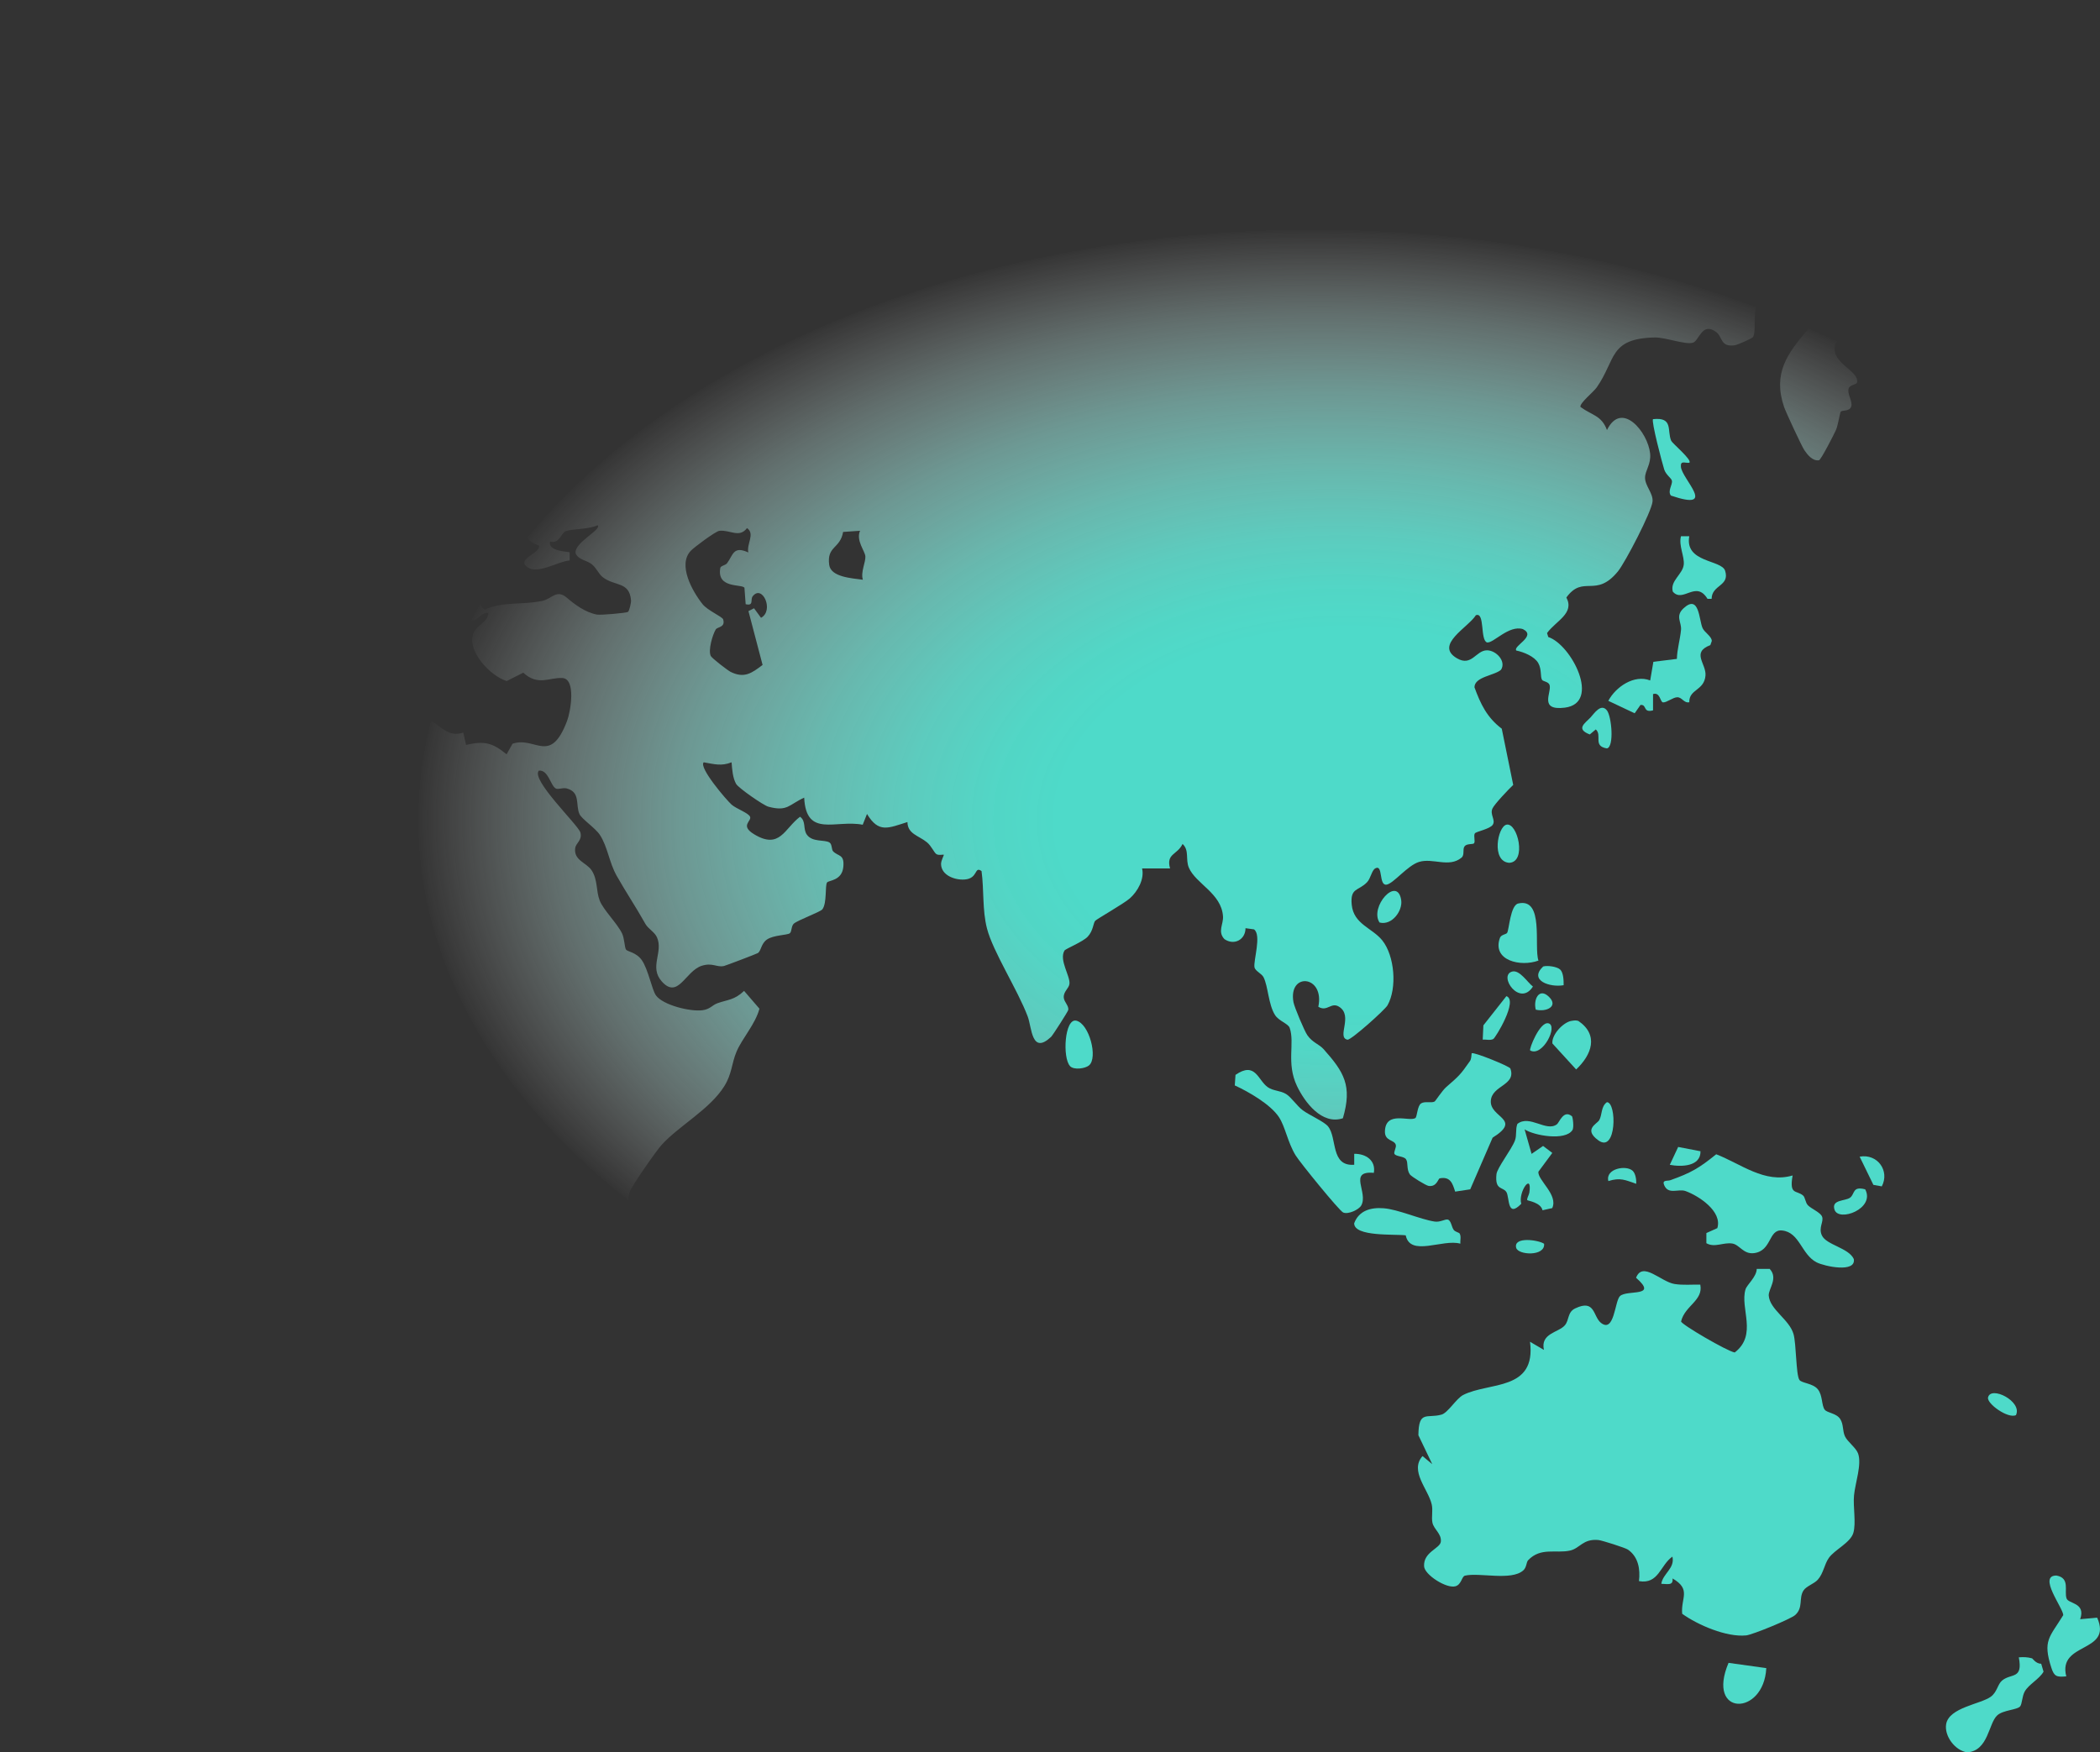 <?xml version="1.0" encoding="UTF-8"?>
<svg id="Layer_1" data-name="Layer 1" xmlns="http://www.w3.org/2000/svg" xmlns:xlink="http://www.w3.org/1999/xlink" viewBox="0 0 376.06 313.85">
  <rect x="0" y="0" width="376.06" height="313.85" fill="#333333" stroke="none"/>
  <defs>
    <style>
      .cls-1 {
        fill: #4edac9;
      }

      .cls-2 {
        fill: url(#radial-gradient);
      }
    </style>
    <radialGradient id="radial-gradient" cx="235.05" cy="147.15" fx="244.39" fy="147.15" r="161.84" gradientTransform="translate(0 49.77) scale(1 .66)" gradientUnits="userSpaceOnUse">
      <stop offset=".32" stop-color="#4edac9"/>
      <stop offset=".39" stop-color="#53dbca" stop-opacity=".97"/>
      <stop offset=".48" stop-color="#62decf" stop-opacity=".89"/>
      <stop offset=".59" stop-color="#7ae3d6" stop-opacity=".75"/>
      <stop offset=".72" stop-color="#9ceae1" stop-opacity=".55"/>
      <stop offset=".85" stop-color="#c8f3ee" stop-opacity=".31"/>
      <stop offset=".99" stop-color="#fdfefe" stop-opacity=".01"/>
      <stop offset=".99" stop-color="#fff" stop-opacity="0"/>
    </radialGradient>
  </defs>
  <path class="cls-2" d="M180.51,14.16l-.31-1.51c-5.04-1.54.59-4.28,3.18-4.71,1.86-.31,3.77-.03,5.63-.11v-1.96c2.63,1.26,4.1-1.97,5.26.98,2.69-2.01,5.23-.17,8.24-.5.55-1.27-1.03-.87-1.03-1.23,0-1.17,1.58-4.44,3-4.88,4.48-1.37,4.58,3.22,7.01,3.98,1.81.57,1.84-.98,3.28-1.27,1.12-.21,2.56.04,3.67.3.9.21,5.84,3.42,6,3.92,1.77,5.17-8.97,5.96-9.93,9.9,2.4-.63,4.24-2.53,6.79-2.88s7.96-.29,10.48-.07c3.95.35,7.12,2.78,10.92,3.47.89-4.12,4.78-4.17,8.16-2.57,2.23,1.05,3.56,3.87.16,4.03v1.41c2.74.28,9.49,4.43,8.98-.47,1.5-.13,1.85,1.84,3.27,1.97,1.15.11,1.92-.89,2.95-.93s7.2,2.21,6.72-.23c-2.64-1.61,1.34-4.43,2.74-4.14.55.11.96,1.08,1.67,1.3,1.01.29,2.17-.14,3.17.33.72.33.82,1.68,1.31,1.75,1.48.22,4.21-1.69,6.83-.91,1.29.38,5.54,4.18,7.7,4.67,3.9.88,6.06-2.04,10.65-.14,2.51,1.03,4.19,5.19,6.28,5.13,1.1-.03,1.01-1.3,1.84-1.64,1.24-.52,8.52-.14,10.04.18.39.08.4.77.71.96,2.17,1.29,2.92-1.02,2.64-2.91,3.03.8,7.36.48,10.15,1.08,1.22.26,2.46,1.67,3.84,2.11,1.85.58,3.97.32,5.87,1.54.96.61,1.34,2.04,2.15,2.37.96.39,2.45-.8,3.53-.05.44.31.31,1.27.58,1.61.48.58,2.34.41,3.17,1.06.7.56.78,2.17,1.47,2.48l.71-.04c.69-2.82,5.09.27,6.34.39.95.09,3.51-1.23,3.49.65-.01,2.12-1.77,3.14-3.81,2.9-.71,1.81,2.73,3.32.51,4.63-2.83,1.67-2.91-1.73-3.6-2.1-.59-.31-1.73.04-2.55-.19-.69-.19-1.03-1.08-1.7-1.28-3.43-.99-4.27,1.14-5.22-4.42h-1.87c-.93,1.48.06,2.56.38,4.03l-3.43,2.49c0,.87,9.48,4.39,4.74,7.5-3.42-3.6-5.02,1.64-9.2.59l-2.06,6.29c-2.47.36-2.09-2.94-4.73-2.96-.39,0-6.76,2.86-7.11,3.11-.29.21-1.47,2.23-1.56,2.64-.74,3.31,4.33,4.51,3.95,6.68-.07.42-1.27.38-1.5,1.06-.34.99.78,2.37.44,3.29-.32.88-1.6.58-1.87.89-.13.14-.49,2.47-.86,3.3-.34.77-2.69,5.35-3.03,5.4-1.15.18-2.07-.99-2.63-1.82-.49-.74-3.28-6.74-3.61-7.69-2.07-6.04.55-9.61,4.27-13.92,1.65-1.91,5.56-3.27,3-6.33-2.01-.6-1.8,2.84-3.49,2.94-1.8,0-1.43-3.27-5.5-2.98-5.09.37-2.88,6.04-3.86,7.73-.14.24-2.77,1.41-3.28,1.48-2.61.35-2.12-1.5-3.33-2.39-2.53-1.85-3.02,1.56-4.13,1.92-1.32.43-4.91-.97-6.88-.93-8.21.19-6.88,3.97-10.37,8.95-.6.85-3.08,2.81-2.91,3.49,2.04,1.51,3.78,1.5,4.75,4.14,2.64-5.38,7.35.4,7.73,4.21.19,1.95-.9,3-.91,4.33,0,1.47,1.48,2.79,1.34,4.27-.16,1.79-4.86,10.86-6.2,12.51-3.99,4.88-6.19.5-9.23,4.67,1.52,2.86-1.89,4.19-3.46,6.37l.22.71c4.14,1.35,9.51,11.82,2.97,12.65-4.75.59-2.31-2.76-2.74-4.07-.2-.59-1.16-.62-1.34-.9-.35-.55-.04-1.88-.68-3.01-.67-1.19-2.62-1.98-3.94-2.25-.64-.82,3.72-2.58,1.18-3.84-2.53-.77-5.31,2.6-6.42,2.39-1.27-.43-.34-5.53-2-4.87-1.35,2.18-7.46,5.31-3.4,7.7,2.67,1.57,3.39-1.41,5.39-1.42,1.64,0,3.49,1.96,2.52,3.48-1.15,1.05-4.73,1.23-4.76,3.14,1.1,3.02,2.25,5.42,4.89,7.42l2.05,10.07c-.79.74-3.38,3.46-3.72,4.23-.49,1.09.61,2.05.06,2.9-.49.77-3,1.22-3.21,1.55-.28.46.14,1.45-.15,1.78-.2.23-1.31,0-1.7.55s.06,1.52-.54,2.02c-2.24,1.85-5.14,0-7.6.76-2.08.63-4.59,3.9-5.83,4.07-1.43.2-.57-3.7-2-2.92-.65.35-.82,1.78-1.47,2.47-1.53,1.62-3.06.93-2.76,4.04.34,3.51,3.67,4.15,5.47,6.39,2.23,2.78,2.68,8.56.94,11.63-.47.83-6.56,6.28-7.17,6.16-2-.4,1.09-4.27-1.5-5.9-1.44-.91-2.12.98-3.72,0,1.19-5.65-5.42-6.26-4.45-.81.16.87,1.94,5.11,2.48,5.9.94,1.35,2.08,1.58,2.92,2.51,3.66,4.11,5.16,6.55,3.45,12.37-3.74,1.25-6.82-2.84-8.22-5.77-1.96-4.12-.35-7.69-1.31-10.42-.27-.77-1.95-1.22-2.63-2.31-1.19-1.88-1.22-5.11-2.05-6.76-.34-.67-1.48-1.09-1.62-1.78-.23-1.15,1.31-5.8-.09-6.79l-1.52-.21c0,2.05-2.03,3.15-3.77,1.96-1.28-1.35-.16-2.65-.26-4.09-.28-4.13-4.86-5.81-6.11-8.7-.64-1.49.12-3.11-1.13-4.26-.94,1.99-2.99,1.69-2.24,4.39h-5.01c.45,1.9-.79,4.13-2.22,5.38-1.02.9-5.92,3.7-6.17,3.99-.37.42-.34,1.77-1.34,2.84-.88.95-3.96,2.16-4.17,2.5-1.01,1.7,1.06,4.55.89,5.97-.1.82-1.07,1.34-1.02,2.42.04.82.97,1.5.8,2.27-.06.27-2.74,4.48-3.07,4.8-3.51,3.28-3.44-1.69-4.18-3.65-1.81-4.81-6.23-11.6-7.3-15.79-.85-3.32-.51-6.9-.97-10.26-1.33-.95-.57,1.33-3.01,1.51-1.75.14-4.2-.74-4.24-2.76-.01-.64.55-1.61.49-1.67-.1-.08-.93.16-1.34-.13s-.88-1.44-1.65-2.08c-1.47-1.23-3.49-1.48-3.52-3.65-3.44,1.07-5.14,2.04-7.24-1.45l-.77,1.93c-4.84-.95-10.13,2.4-10.48-4.85-2.74,1.24-2.97,2.55-6.41,1.62-.92-.25-5.38-3.37-5.78-4.08-.61-1.07-.72-2.64-.81-3.87-1.84.73-3.15.32-4.99,0-.95.89,4.04,6.73,4.98,7.57.82.74,2.98,1.47,3.31,2.16.38.81-1.89,1.57.74,3.16,4.61,2.79,5.42-1.04,8.22-3.14,1.12.81.49,2.17,1.22,3.21.99,1.4,3.23.85,4.06,1.41.47.31.34,1.24.63,1.56.92.97,2.06.47,1.84,2.79-.24,2.53-2.65,2.39-2.92,2.81-.38.58.01,3.67-.83,4.8-.36.47-4.4,1.94-5.11,2.56-.49.43-.35,1.46-.73,1.73-.49.35-2.92.31-4.09,1.12-1.08.75-1.02,2.05-1.64,2.43-.28.17-5.73,2.24-6.05,2.31-1.3.29-2.04-.65-3.98-.04-2.95.94-4.22,6.08-7.16,2.81-2.32-2.59.33-5.24-.87-7.92-.42-.94-1.58-1.52-2.06-2.38-1.73-3.09-3.51-5.72-5.15-8.63-1.37-2.44-1.6-5.16-3-7.31-.83-1.27-3.25-2.83-3.66-3.74-.74-1.65.23-3.93-2.29-4.59-.74-.19-1.5.26-1.97,0-.94-.54-1.31-3.36-3.01-3.19-1.52,1.59,7.06,9.75,7.43,11.07.39,1.42-.81,1.86-.93,2.84-.27,2.18,2.03,2.56,2.94,3.94,1.13,1.69.78,3.7,1.45,5.41s3.05,3.98,3.99,5.86c.46.93.45,2.55.73,2.94.26.36,1.85.49,2.82,1.88,1.16,1.66,1.81,5.29,2.53,6.31,1.28,1.77,6.16,2.94,8.31,2.67,1.42-.19,1.71-.89,2.71-1.26,1.87-.67,3.01-.54,4.77-2.21l2.75,3.19c-.74,2.78-3.09,5.29-4.11,7.71-.9,2.14-.79,3.92-2.18,6.16-2.58,4.15-8.09,7.07-11.22,10.51-.95,1.04-5.43,7.44-5.76,8.52-.79,2.57-.42,9.79.36,12.35.68,2.2.66,1,1,4,.31,2.73,1.45,5.44.89,8.28-.27,1.35-2.06,1.9-2.09,3.56-1.6.12-4.39,1.07-5.39,2.3-.85,1.04-.25,2.04-.59,2.59-.22.37-2.35.58-2.95,1.39-2.23,3.04,1.44,7.68-.23,11.35-.8,1.76-3.53,1.39-4.13,2.08-1.04,1.18-.08,4.82-1.16,6.41-.7,1.03-2.1.96-2.5,1.59-.7,1.08-.18,2.95-1.01,4.26-.75,1.2-3.46,1.96-4.3,2.88-.68.75-.75,2.26-1.67,3.01-1.23,1-2.7.54-4,.97-.93.31-2,1.58-2.81,1.65s-2.47-1.62-4.84-.81c-.86.29-.97,1.47-1.54,1.9-2.54,1.9-7.55-2.33-7.32-4.62.01-.15,1.7-.71,1.57-1.96-2.68-1.01-1.59-2.09-2.03-3.83-.13-.53-1.15-.44-1.42-1.15-.47-1.24-.03-3.34-1.13-4.77-.7-.91-2.09-.72-2.4-1.56-.76-2.12-.14-7.99-.67-10.56-1.2-5.75-7.14-8.83-5.27-16.07.09-.35,2.93-5.64,3.35-6.35.39-.66,1.64-.31,1.54-2.01-.06-1.11-1.16-1.75-1.4-2.59-.35-1.24-2.57-9.15-2.61-9.65-.08-.9.69-1.76.43-2.8-.54-2.09-6.42-4.48-6.83-8.54-.19-1.86,1.36-.92,1.82-2.38.42-1.34-.39-2.35-.33-3.32.17-2.5,2.28-3.66-1.49-4.96-1.65-.58-5.18-.5-6.38-1.58-1.07-.96-.52-2.61-1.25-3.66-1.21-1.73-4.64-.34-6.23.19-1.22.42-4.74,2.64-5.2,2.75-2.33.57-7.27-1.46-10,.47-1.39.98-1,2.7-3.89,1.79-3.32-1.04-4.13-4.93-6.13-6.74-2.62-2.35-4.69-4.29-6.73-7.56-.59-.94-.56-2.35-1.26-3.18-.83-.97-1.93-.08-2.28-.65-.95-1.54,1.02-2.83.7-4.07l-2.93-2.54c2.74-1.85,4.52-3.21,3.96-6.79-.52-3.39-1.48-5.9-.99-9.79.23-1.85,1.88-3.7,2.38-5.48.25-.9-.04-2.69.21-2.97.13-.15,1.18-.13,1.69-.53,1.45-1.13,1.94-2.61,1.75-4.42,3.04,1.28,2.73-.52,4.22-1.97.66-.64,1.77-1.04,2.22-1.73,1.23-1.9-.06-4.91,1.16-7.17.79-1.46,2.72-2.65,4.36-1.81l3.28-5.81,5.41,2.38c.98-.24,1.21-1.77,1.85-2.14,1.81-1.02,9.99-3.32,12.28-3.63,2.49-.33,4.45.62,6.45.48,1.29-.1,2.37-1.15,3.38-.94.74.16,1.74,1.47,2.86,1.43-.76,2.91,1.49,4.84-1.97,6.54,2.27,3.91,6.27,2.57,9.16,3.73,1.07.43.63,1.56.89,1.8.33.29,1.84-.12,2.61.14.7.22.79,1.32,1.68,1.77.48.25,3.46.77,3.64.59-.24-2.23.1-4.64,2.32-5.79,3.33-1.72,4.25,3.2,8.16,1.9l.5,2.21c3.3-.78,4.78-.36,7.26,1.68l1.06-1.89c4.08-1.42,6.75,3.92,9.78-4.11.63-1.67,1.63-7.51-.84-7.66-2.31-.15-4.36,1.49-7.01-.96l-2.97,1.5c-3.08-.97-7.28-5.57-5.9-8.67.6-1.35,2.56-1.95,2.62-3.54-1.19-.13-1.76,1.22-2.86,1.38-1.47.22-2.6-1.68-3.94-.44l-.43,1.99-1.76.21-.52,1.48c.08.38,3.49,1.06,3,2.68l-1.98.02-.47,2.21c-2.75,1.07-2.37-.69-3.9-1.89.43-3.72-5.14-5.69-3.65-9.58-1.25-.29-6.76-3.9-7.35-4.54-.84-.94-1.81-3.69-2.42-4.7-1.44-2.36-4.17-.08-2.96,2.4,1.96,1.49,2.79,5.19,4.97,6.36,1.27.68,2.92.28,3.21.54.1.09.21,1.26.78,1.91,1.1,1.29,4.03,2.02,3.04,3.87-5.71-2.31-2.74.56-2.95,1.48-.37,1.59-2.62,2.27-2.75,2.49-.29.49.92,2.12-.31,2.37-1.08.22-4.42-1.33-3.74-2.92h3.99c.51-3.07.36-3.21-1.69-5.2-1.01-.98-2.64-1.63-3.75-2.42-.87-.61-3.55-2.34-4.02-2.9-1.13-1.35-.79-5.07-3.25-4.64-.42.08-.33,1.17-1.11,1.42-1.69.55-1.98-.36-3.42,1.92-1.81-1.04-3.64-1.9-5.79-1.15-.33,2.82-1.92,4.87-4,6.82-.91.86-2.36.73-3.11,2.38-.63,1.38.31,1.34.54,2.17.48,1.77-1.13,2.34-2.13,3.55-.43.53-.52,1.43-.89,1.79-1.16,1.13-3.1-.05-4.58.13-2.62.3-3.67,2.85-5.58-1.41-1.28.27-2.84.93-4.02,0-1.06-.84-.4-2.19-.82-2.87-.29-.48-1.89-.19-1.3-2.2.26-.89,1.65-1.2,1.91-2.54.13-.66.47-3.79.45-4.41-.04-1.39-1.71-2.46.58-4.35,2.69-2.21,5.3.37,7.34.62.78.1,1.52-.34,2.33-.35.91,0,2.34,1.05,3.08-.02.68-.97-.1-3.39.22-4.58.12-.44,1.38-.19.94-.97-.91-.79-.81-2.26-1.4-3.03-1.77-2.31-10.66-3.03.47-5.58.07-1.05-.96-1.73.26-2.44,2.73,2.17,6.31-.84,6.81-3.82l3.96-.29.54-3.64c2.02.52,1.92-1.07,2.76-1.41,1.39-.57,4.04-.37,5.46-1.54.3-.42-.4-2.79-.68-3.31-.64-1.19-2.36-1.17-2.12-3.27.3-2.74,4.02-.53,3.97-3.39l-1.47-1c.61-1.35.89-1.43,2.47-1.2-.43,1.56,1.27,2.68,1.46,3.73.31,1.75-3.63,4.44.06,7.7,1.78,1.57,2.17-.09,3.8-.25.87-.09,1.7.42,2.4.36,1.17-.11,2.33-1.98,4.19-2.21,2.52-.32,4.16,2.38,6.23-.71.45-.67,1.58-3.33,1.77-4.12.27-1.15-.45-5.94,2.13-4.29.7.45.63,2.31,2.7,1.7l.78-1.19-2.32-2.44c.03-1.16,2.96-3.05,4.11-3.17,1.89-.19,3,1.75,4.19.25-1.93-4.71-3.18-1.47-5.34-.84-4.62,1.35-7.35-2.46-7.66-6.48-.45-5.74,4.51-3.14,5.5-8.32l2.52.28c.64-3.04-5.43-3.81-6.54-2.12-.88,1.35-.08,3.62-.57,4.45-.09.16-2.63,2.08-2.93,2.26-1.13.68-2.79.15-3.6,1.85-2.45,5.19,3.31,6.74,2.54,10.24-.41,1.9-2.59,2.09-3.15,3.29-.5,1.08-.09,2.45-.73,3.55-.16.27-4.22,4.37-4.52,4.5-2.68-.05-1.66-1.93-2-3.32-.11-.46-1.05-.52-1.41-1.15-.86-1.49-.25-3.44-2.11-4.79-2.93-2.12-5.51,2.38-8.67,1.65-.23-.63-2.17-3.39-2.19-3.61-.03-.42.9-1.21.89-1.98-.02-1.16-1.63-1.13-1.94-2.01-1.8-5.16,5.1-7.56,8.9-8.47l.04-2.4c3.65.42,4.08-4.61,5.26-6.8.33-.61,4.11-4.76,4.74-5.13,1.49-.89,7.72-1.75,8.37-2.32.23-.19.13-.99.4-1.3,1.44-1.58,3.02-1.31.22-3.72v-.71l2.25-1.47.75,1.94c.85.22.24-.95.76-1,.94-.1,3.49,2.12,3.2.31-.74-4.5,2.35-.81,3.03-1.27l.76-1.44,1.02,1.94c1.02.21,1.98-.87,3.01-.96,3.31-.3,1.66,2.38,2.71,3.18.39.3,2.82.66,3.85,1.12,1.8.8,11.64,5.6,12.43,6.4,1.3,1.31.5,2.59-.75,3.69-2.51,2.21-6.36,1.21-9.02-.26.55,3.81,1.71,7.2,5.25,9.25,2.04-1.73-.4-1.29-1.01-2.42-1.42-2.64,2.56-3,3.97-2.01.85.59-.58,3.31,1.54,2.49,2.37-.93-.8-2.48-.8-3.16.02-2.43,3.17-2.19,4.79-3.66l3.26,1.45c.38-3.01-2.49-5.17-2-8.28,1.68-.36,4.06.36,4.74,1.96.49,1.14-.19,3.45,1.51,3.42.67,0,6.07-5.04,9.55-5.39,1.53-.16,2.28,1,2.86.91.53-.09,1.11-.99,1.77-1.15.84-.19,2.08.56,3.23.18.89-.29,2.67-4.61,3.34.22,3.2,1.02,1.64-2.04.99-3.8,2.49-1.93,8.85-.03,11.02,1.91.96.85,1.55,3.06,3.22,2.7.85-.19.59-.71.34-1.3-1.05-2.5-4.87-5.15-4.64-8.22l.12-.66c4.86-.66.71-9.62,7.08-7.77.75.22,1.11.9,1.45,1.51,1.62,2.96,2.09,9.24,3.02,12.65.44,1.59,2.22,2.65,1.56,5.14-.98,3.68-5.04,1.58-4.65,4.45,6.09,3.46,6.57-6.64,8.29-7.22,3.34-1.14,4.32,4.02,7.18,3.84-.19-1.1-1.92-1.54-2.36-2.08-.95-1.18-.56-2.98-2.79-3.89-2.02-.83-2.15.74-3.58.64-2.7-.19-1.39-3.99-1.88-5.54-.22-.7-1.17-.99-1.39-2.06-.16-.76-.22-5.66,1.23-5.11,1.74.97.88,2.69,1.73,4.17.32.55,3.63,3.08,4.03,2.65-.85-2.23-1.51-4.43,1.65-4.81,1.29,1.84,3.16,1.96,4.61,2.86,1.25.78,1.26,2.53,2.73,2.45.34-1.21-1.09-3.87-1.96-4.54-.69-.54-1.4-.27-2.01-.58-1.91-.96-1.21-5.11.72-5.11h7.75l.11-.02ZM94.01,94.09c-2.75-.08-2.15,5.22-3.48,6.13l-2.51-.29c.35,1.22-1.02,2.23-1.2,2.91-.17.63.27,1.34.11,2.08-.28,1.35-2.01,2.88-.15,4.28,3.23-1.52,6.77-.81,10.36-1.59,1.71-.37,2.51-2.12,4.34-.58,1.45,1.23,3.27,2.63,5.41,3.04.68.13,5.27-.29,5.55-.47.26-.16.6-1.65.56-2.09-.29-3.43-2.94-2.45-5.1-4.17-.68-.54-1.06-1.55-1.86-2.23-.91-.79-2.4-.77-2.96-1.99-.37-1.9,4.78-4.29,3.93-5.05-1.62.76-4.4.63-5.67,1.04-.85.27-1.11,2.34-2.83,1.88-.48,1.82,3.34,1.76,3.5,1.95v1.44c-2.03.13-5.61,2.51-7.51,1.24-2.24-1.5,2.38-2.53,2.01-3.9-2.29-.88-2.09-1.36-2.5-3.66h0ZM134.01,98.96c-.36-1.55,1.26-3.34-.24-4.38-1.38,1.84-3.06.27-4.95.49-.69.08-4.52,2.94-5.12,3.58-2.37,2.5.26,7.22,2.1,9.54.93,1.17,3.55,2.25,3.7,2.74.44,1.47-1.04,1.32-1.33,1.81-.56.93-1.39,3.7-.89,4.74.2.41,3.04,2.6,3.57,2.86,2.43,1.2,3.77.22,5.71-1.25l-2.53-9.64,1-.51,1.25,1.71c2.39-1.29.24-6.06-1.49-3.86-.47.6.26,1.78-1.26,1.42l-.22-2.95c-.51-.7-5.01.19-4.32-3.55.07-.39.92-.44,1.22-.85,1.09-1.47,1.08-3.16,3.81-1.91h-.01ZM154.02,95.06l-3.04.21c-.52,3.05-2.95,2.5-2.49,5.9.3,2.18,4,2.39,6.03,2.66-.43-1.35.51-3.13.45-4.17-.06-.97-1.73-2.85-.95-4.61h0Z"/>
  <path class="cls-1" d="M316.89,227.24c1.62,1.69-.24,3.62-.15,4.81.19,2.5,3.67,4.25,4.43,6.86.52,1.77.43,7.28,1.06,8.23.39.59,2.4.59,3.29,1.67s.66,2.9,1.24,3.66c.47.61,2.09.61,2.78,1.68.62.96.39,2.09.84,3.08s1.96,2.03,2.35,3.07c.72,1.93-.52,5.35-.72,7.53-.19,2.02.4,4.94-.12,6.71s-3.38,3.03-4.39,4.49c-.83,1.18-.95,2.76-1.99,3.91-.65.72-2.04,1.14-2.54,1.91-.9,1.37,0,3.06-1.49,4.4-.78.71-7.63,3.53-8.78,3.65-3.5.36-8.65-1.85-11.46-3.87-.27-2.82,1.69-4.36-1.73-6.33.16,1.33-.88.98-2.01.96.27-1.84,2.47-2.75,1.99-4.87-2.19,1.52-2.45,5-5.99,4.39.25-2.1-.09-4.33-1.97-5.64-.47-.33-4.66-1.66-5.28-1.72-2.8-.27-3.31,1.5-5.11,1.89-2.52.55-5.25-.64-7.49,1.73-.34.35-.24,1.26-.87,1.82-2.15,1.92-7.87.33-10.44.94-.59.14-.61,1.59-1.7,1.9-1.61.46-5.53-2.05-5.62-3.57-.15-2.6,2.87-3.17,3-4.42.15-1.43-1.27-2.21-1.51-3.42-.2-1.02.13-2.16-.13-3.28-.64-2.72-3.99-5.97-1.64-8.63l1.74,1.45-2.48-5.18c.05-4.52,1.5-2.97,4.13-3.69,1.17-.32,2.65-2.89,3.89-3.52,4.65-2.37,13.1-.66,11.97-9.53l2.49,1.46c-.67-2.99,2.63-3.11,3.74-4.4.82-.94.44-2.37,1.87-3.04,3.6-1.72,3.16,1.46,4.61,2.6,2.4,1.87,2.46-3.89,3.39-4.79,1.26-1.22,6.97.27,2.89-3.29,1.17-3.03,4.42.7,6.87,1.11,1.54.25,3.09.08,4.63.12.57,2.86-2.76,3.74-3.44,6.59.05.55,8.32,5.37,9.61,5.56,4.13-3.2.9-7.89,1.93-11.31.25-.82,1.98-2.23,2.01-3.66h2.26l.04-.03Z"/>
  <path class="cls-1" d="M260.58,213.41c-.46-1.47-.86-2.73-2.75-2.37-.32.06-.51,1.56-1.99,1.36-.49-.07-3.1-1.68-3.36-2.05-.66-.94-.26-2.12-.7-2.73-.38-.55-1.71-.46-2.05-.93-.23-.3.37-1.16.22-1.66-.28-.95-2.03-.61-1.94-2.48.17-3.64,4.35-1.61,5.44-2.3.34-.21.34-2.21,1.05-2.64s1.8,0,2.41-.33c.15-.08,1.36-1.97,2.08-2.59,2.18-1.91,2.46-2.08,4.25-4.66.25-.37.25-.96.3-1.39.33-.29,6.79,2.33,6.93,2.73,1.1,3.04-3.32,2.99-3.5,5.79-.19,3.05,5.7,3.24.32,6.6l-4.01,9.25-2.69.41v-.02Z"/>
  <path class="cls-1" d="M321.01,210.56c-.61,3.49.64,2.55,1.86,3.54.42.33.41,1.31.91,1.79.64.63,2.19,1.25,2.5,1.99.38.91-.69,1.96-.02,3.39.79,1.71,4.79,2.21,5.71,4.22.44,2.53-5.25,1.32-6.65.6-2.73-1.38-3.03-5.39-6.19-5.71-2.49-.25-1.79,3.66-5.05,4.06-1.88.22-2.55-1.49-3.84-1.72-1.62-.27-3.17.8-4.67-.06v-1.82l1.96-.88c.94-2.99-3.31-5.78-5.69-6.64-1.3-.47-3.08.74-3.84-1.09-.39-.96.61-.68,1.1-.85,3.73-1.33,5.14-2.15,8.23-4.65,4.42,1.71,8.68,5.27,13.67,3.8h.01Z"/>
  <path class="cls-1" d="M242.51,208.61v-1.96c2.1-.04,3.9,1.21,3.51,3.41-4.68-.42-.93,3.52-2.26,5.85-.43.75-2.33,1.64-3.23,1.25-.71-.31-7.75-8.98-8.52-10.24-1.43-2.34-1.84-5.11-2.98-6.84-1.5-2.28-5.42-4.54-7.91-5.68l.13-1.89c3.59-2.47,3.99.96,5.78,2.21.99.69,2.22.58,3.26,1.21.91.54,1.97,2.16,3,2.92,1.21.9,3.81,2.01,4.53,2.89,1.68,2.06.39,7.2,4.7,6.87h-.01Z"/>
  <path class="cls-1" d="M302.51,125.77c-.96.21-1.28-.9-2.15-.89-.75,0-1.88.96-2.55.92-.52-.03-.5-1.9-1.79-1.49v2.92c-1.89.48-1.03-1.09-2.25-.97l-1.04,1.49-4.72-2.23c1.32-2.49,4.63-4.77,7.5-3.65l.57-3.34,4.21-.52c.04-1.73.58-3.48.74-5.18.13-1.41-1.08-2.47.46-3.89,2.83-2.61,2.75,2.12,3.4,3.55.37.81,1.66,1.49,1.65,2.32l-.26.73c-3.48,1.33-.67,3.35-.87,5.48-.25,2.71-2.95,2.38-2.9,4.75h0Z"/>
  <path class="cls-1" d="M363.89,297c.1.03.68.98,1.64.98l.42,1.42c-.76,1.34-2.68,2.28-3.38,3.57-.47.86-.45,2.16-.8,2.63-.5.65-3.04.65-4.1,1.61-1.59,1.42-1.57,6.37-5.4,6.64-2.19-.33-4.12-2.95-3.76-5.06.51-2.99,6.2-3.58,8-4.91,1.14-.84,1.21-2.23,2.02-2.9,1.63-1.35,3.76-.14,2.99-4.15.84-.07,1.55-.05,2.38.18h-.01Z"/>
  <path class="cls-1" d="M281.48,199.88c.17.14.43,2.1.09,2.54-1.27,1.93-6.79.99-8.55-.15l1.25,4.39,2.06-1.42,1.65,1.25-2.49,3.37c-.15,1.51,3.58,4.11,2.48,6.51l-1.74.39c-.31-1.4-2.61-1.69-2.72-1.81-.16-.2.3-.96.36-1.34.55-3.79-2.05-.09-1.45,1.99-2.57,2.65-2.07-1.15-2.66-2.1-.63-1-2.08-.25-1.78-3.19.12-1.16,2.71-4.43,3.31-6.05.36-.96.06-2.03.44-2.97,2.2-1.72,5.16,1.51,7.08.07.42-.31,1.18-2.66,2.66-1.46v-.02Z"/>
  <path class="cls-1" d="M372.52,290l3.03-.28c2.82,6.39-7.11,4.3-5.53,10.52-1.71.15-2.16.04-2.67-1.54-1.6-4.93-.3-5.46,2.13-9.43,0-1.25-4.61-7.1-1.22-7.09,2.5.45,1.35,2.75,1.81,4.1.34,1,3.48.72,2.44,3.71h0Z"/>
  <path class="cls-1" d="M261.38,220.91c.32.55.08,1.24.13,1.83-3.14-.89-8.96,2.42-9.78-1.49-1.93-.25-9.25.29-9.23-2.16.85-2.28,2.98-2.87,5.26-2.69,2.59.19,6.54,1.98,9.13,2.38.99.16,1.88-.45,2.34-.36.64.13.7,1.33,1.1,1.86.27.36.95.46,1.05.64h0Z"/>
  <path class="cls-1" d="M275.5,172.04c-3.19,1.18-8.35,0-6.9-4.06.22-.61,1.12-.62,1.29-.9.36-.57.57-4.92,1.98-5.26,4.71-1.11,2.78,7.75,3.63,10.22h0Z"/>
  <path class="cls-1" d="M302.51,96.04c-.86,4.77,5.79,4.18,6.42,6.19.87,2.78-2.39,2.47-2.42,5.02h-.74c-2.07-3.41-4.4.82-6.21-1.29-.53-1.95,1.78-3.09,1.96-4.84.15-1.47-.94-3.4-.5-5.08h1.49Z"/>
  <path class="cls-1" d="M302.52,82.88c-.77.11-1.61-.49-1.51.73.19,2.21,6.71,8.03-1.79,5.15-.64-.83.32-1.95.18-2.66-.09-.47-1.07-1.04-1.38-2.02-.37-1.16-2.35-8.67-2-9.01,3.7-.4,2.46,2.08,3.26,3.89.19.43,3.77,3.43,3.25,3.9v.02Z"/>
  <path class="cls-1" d="M309.54,297.82l6.76.94c-.45,8.65-10.83,8.69-6.76-.94Z"/>
  <path class="cls-1" d="M281.38,182.85c.43-.08.84-.15,1.27,0,3.69,2.52,2.4,6.06-.4,8.69l-4.25-4.65c-.17-1.55,1.89-3.77,3.39-4.05h-.01Z"/>
  <path class="cls-1" d="M191.63,190.95c-1.41-1.48-.98-8.6,1.09-8.15,2.34.51,3.94,6.67,2.29,8.02-.67.56-2.69.86-3.39.13h.01Z"/>
  <path class="cls-1" d="M284.82,128.5c.65-.7,1.87-2.61,2.94-1.27.84,1.06,1.34,6.55,0,6.81-2.57-.41-.8-2.35-1.99-3.4l-1.08.9c-2.59-1-.82-2.02.14-3.05h-.01Z"/>
  <path class="cls-1" d="M269.77,147.7c1.99-.45,3.69,6.7.49,6.83-3.25-.24-2.07-6.48-.49-6.83Z"/>
  <path class="cls-1" d="M267.41,186.09c-.54.29-1.29.05-1.89.11l.12-2.56,4.12-5.23c2.16.75-1.96,7.48-2.35,7.68h0Z"/>
  <path class="cls-1" d="M286.36,200.67c.59-1,.29-2.47,1.4-3.27,1.8.04,1.73,9.21-1.53,6.84-2.74-1.98-.24-2.95.13-3.59h0Z"/>
  <path class="cls-1" d="M247.04,165.22c-1.83-2.79,3.19-8.45,3.88-4.02.3,1.93-1.68,4.61-3.88,4.02Z"/>
  <path class="cls-1" d="M334.01,213c1.86,3.49-4.75,5.92-5.49,3.66-.61-1.85,1.91-1.51,2.79-2.16s.37-2.11,2.7-1.49Z"/>
  <path class="cls-1" d="M304.52,206.19c.04,2.74-3.4,2.83-5.5,2.43l1.5-3.2,4,.77Z"/>
  <path class="cls-1" d="M336.98,212.48l-1.5-.27-2.46-5.05c3.2-.58,5.43,2.55,3.96,5.33h0Z"/>
  <path class="cls-1" d="M279.39,173.64c.6.58.63,2,.62,2.81-2.45.44-6.3-.85-3.67-3.35.74-.23,2.51.02,3.05.55Z"/>
  <path class="cls-1" d="M361.01,253.45c-1.41.69-5.24-2.05-5-3.16.48-2.18,6.2.7,5,3.16Z"/>
  <path class="cls-1" d="M270.78,174.01c1.34-.38,2.78,1.97,3.73,2.68-2.37,3.73-6.26-1.97-3.73-2.68Z"/>
  <path class="cls-1" d="M274.02,188.14c-.25-.21,1.71-5.18,3.24-4.87,1.84.37-1.01,6.1-3.24,4.87Z"/>
  <path class="cls-1" d="M276.51,222.76c.23,2.3-4.66,2.05-5,.72-.52-2.07,4.04-1.4,5-.72Z"/>
  <path class="cls-1" d="M292.39,209.71c.51.5.66,1.61.62,2.31-1.96-.67-2.85-1.17-4.99-.49-.58-2.23,3.22-2.94,4.37-1.82Z"/>
  <path class="cls-1" d="M277.38,178.53c1.77,1.73-.5,2.76-2.36,2.3-.47-1.81.59-4.03,2.36-2.3Z"/>
</svg>
